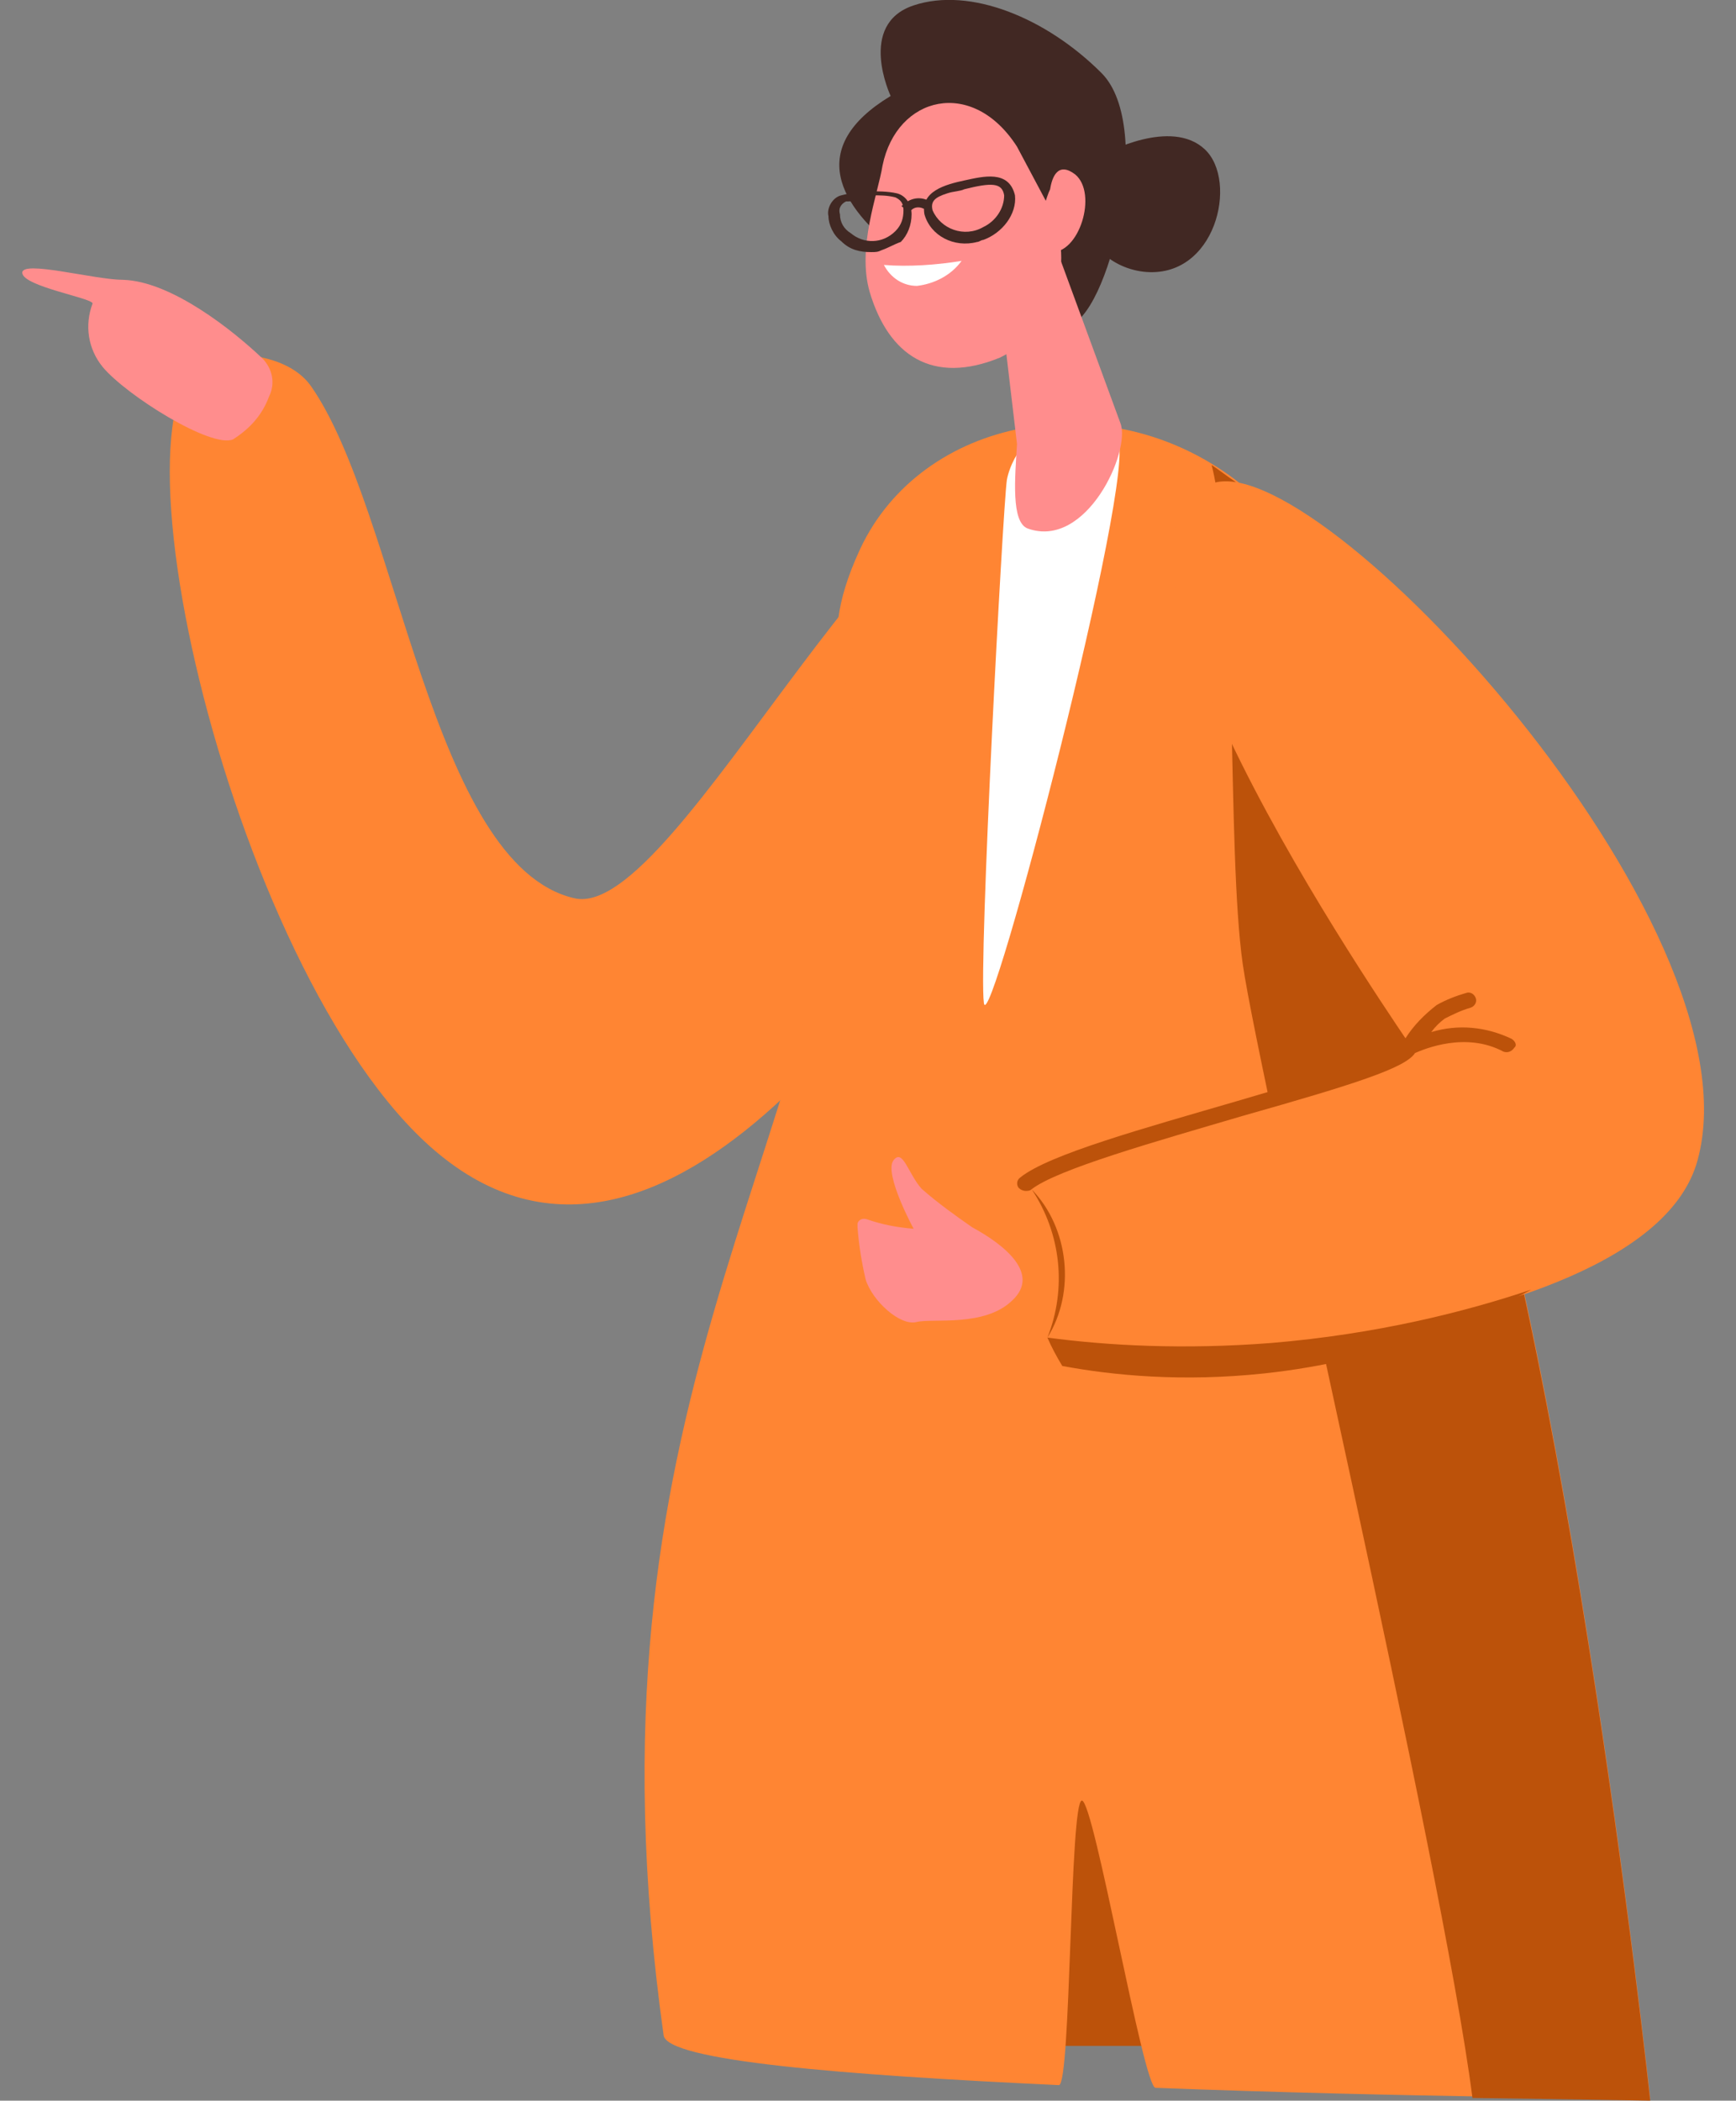 <svg xmlns="http://www.w3.org/2000/svg" xmlns:xlink="http://www.w3.org/1999/xlink" id="Calque_1" x="0px" y="0px" viewBox="0 0 256.9 310.8" style="enable-background:new 0 0 256.9 310.8;" xml:space="preserve"><rect x="0" y="0" width="256.9" height="310.8" fill="#808080" stroke="none"/><style type="text/css">	.st0{fill:#412823;}	.st1{fill:#BC520A;}	.st2{fill:#FF8533;}	.st3{fill:#FFFFFF;}	.st4{fill:#FF8D8D;}</style><path id="Trac&#xE9;_658" class="st0" d="M163.6,22.7c0,0,9.7-5.3,14.7-0.6s1.6,19.3-9.1,18.1C158.6,38.9,155.8,23.9,163.6,22.7z"></path><path id="Trac&#xE9;_659" class="st0" d="M131.8,14.2c0,0-5-10.6,3.4-13.4s19.7,1.9,27.8,10s0.9,36.5-5,37.4 C152,49.2,106.5,29.5,131.8,14.2z"></path><path id="Trac&#xE9;_660" class="st1" d="M146.9,302.7h40l-24.1-46.1l-9.7,5.3L146.9,302.7z"></path><path id="Trac&#xE9;_661" class="st2" d="M157.2,68c-23-7.7-56.8,68.5-72.2,64.9C63.8,128,58.9,75.5,46,57.1c-3-4.2-9.5-4.9-13.3-4.7 c-19.8,1,2,95,33.2,119.1c34.4,26.7,71.6-33.8,82.1-51.6C158.6,102,169.7,72.2,157.2,68z"></path><g id="Groupe_291">	<path id="Trac&#xE9;_663" class="st2" d="M98.2,301.1c-13.1-93.8,23.5-128.4,28.5-190.2c0.8-9.9-7.1-13.1,0.6-29.7  c9.1-19.4,36.2-24.7,55.4-10.3c15.8,11.9,20,52,28.1,70c20,44.9,33.4,169.6,33.4,169.6s-36.6-0.2-73.2-1.6  c-1.8,0-9.1-42.5-10.9-42.5c-1.8,0-1.6,42.1-3.4,42.1C124.6,307,98.6,304.9,98.2,301.1z"></path></g><path id="Trac&#xE9;_664" class="st1" d="M210.8,141.2c-7.9-18-12.3-58.2-28.1-70c-1.2-0.8-2.2-1.6-3.4-2.4c4,15.8,2.2,56.8,4.6,73.8 c2.6,18,29.5,132.6,34,167.8c15.6,0.2,26.3,0.4,26.3,0.4S230.8,186.1,210.8,141.2z"></path><path id="Trac&#xE9;_665" class="st3" d="M156.6,62.5c-1.8,0.2-3.4,1.2-4.4,2.4c-1.6,1.8-2.8,4-3.2,6.1c-0.6,4.2-4.2,71.6-3.4,77.4 s22.8-78.8,19.8-83.3C163.3,62.1,159.4,62.1,156.6,62.5z"></path><path id="Trac&#xE9;_666" class="st4" d="M156.4,37l9.4,25.6c1.6,4.1-5,18.7-13.7,15.6c-2.5-0.9-1.9-7.5-1.6-12.5L147.7,42L156.4,37z"></path><path id="Trac&#xE9;_667" class="st4" d="M150.5,21.7l5,9.4c3.7,8.1,0.6,17.8-7.5,21.8c-10,4.1-16.5-0.3-19.3-9.7 c-1.9-6.6,1.2-14.4,1.9-18.7C132.7,14.2,143.9,11.4,150.5,21.7z"></path><path id="Trac&#xE9;_668" class="st4" d="M154.5,30.5c0.3-0.9,0.6-1.9,0.9-2.5c0.3-1.9,1.2-4.1,3.7-2.2c3.4,2.8,0.6,11.9-3.7,11.5 C152,36.7,153.6,32.3,154.5,30.5z"></path><g id="Groupe_295">	<g id="Groupe_292">		<path id="Trac&#xE9;_669" class="st0" d="M145.5,35.5c-0.3,0-0.6,0.3-0.9,0.3c-3.4,0.9-6.9-0.9-7.8-4.1c-0.6-3.4,3.1-4.4,5.9-5   c2.8-0.6,6.6-1.6,7.5,2.2l0,0C150.5,31.7,148.3,34.5,145.5,35.5z M140.2,28.6c-1.9,0.6-2.5,1.2-2.2,2.5c1.2,2.8,4.7,4.1,7.5,2.5   c1.9-0.9,3.1-2.8,3.1-4.7c-0.3-1.9-1.9-1.9-5.9-0.9C142.1,28.3,141.1,28.3,140.2,28.6L140.2,28.6z"></path>	</g>	<g id="Groupe_293">		<path id="Trac&#xE9;_670" class="st0" d="M130.5,37c-0.6,0.3-0.9,0.3-1.6,0.3c-1.6,0-3.1-0.3-4.4-1.6c-1.2-0.9-1.9-2.5-1.9-3.7   c-0.3-1.2,0.6-2.8,1.9-3.1c1.2-0.3,2.5-0.6,4.1-0.6c1.2,0,2.8,0,4.1,0.3s2.2,1.6,2.2,3.1l0,0c0,1.6-0.6,3.1-1.6,4.1   C132.4,36.1,131.4,36.7,130.5,37z M125.5,29.8h-0.3c-0.6,0.3-1.2,0.9-0.9,1.9c0,1.2,0.6,2.2,1.6,2.8c1.9,1.6,4.7,1.6,6.6-0.3   c0.9-0.9,1.2-1.9,1.2-3.1l0,0c0-1.2-0.6-1.6-1.2-1.9c-1.2-0.3-2.2-0.3-3.4-0.3C127.7,29.5,126.4,29.8,125.5,29.8z"></path>	</g>	<g id="Groupe_294">		<path id="Trac&#xE9;_671" class="st0" d="M137.1,31.1c-0.9-0.6-1.9-0.6-2.5,0.3l-1.2-0.9c1.2-1.2,2.8-1.6,4.4-0.6L137.1,31.1z"></path>	</g></g><path id="Trac&#xE9;_672" class="st2" d="M179.2,71.6c15.4-6.3,81.7,65.1,72,100.1c-8.1,29.5-99.5,30.5-99.5,30.5l-5.9-23.3l63.1-23.9 C208.9,154.7,156.6,80.7,179.2,71.6z"></path><path id="Trac&#xE9;_673" class="st3" d="M130.8,39.2c3.7,0.3,7.8,0,11.5-0.6c-1.6,2.2-4.1,3.4-6.6,3.7 C133.6,42.3,131.8,41.1,130.8,39.2z"></path><path id="Trac&#xE9;_674" class="st4" d="M39.8,58.7c1-2,0.5-4.2-1-5.7c-4.2-4-13.4-11.4-20.6-11.6c-4.2,0-15.1-3-14.9-1 s10.4,3.7,10.4,4.5c-1.2,3.2-0.7,6.7,1.5,9.4c3.5,4.2,16.1,12.1,19.3,10.7C37,63.4,38.8,61.4,39.8,58.7z"></path><g id="Groupe_303">	<path id="Trac&#xE9;_680" class="st4" d="M143.9,181.6c-2.6-1.8-5.1-3.6-7.5-5.7c-2-2.2-2.8-6.1-4.2-4.2c-1.4,2,3,10.1,3,10.1  c-2.4-0.2-4.6-0.6-6.9-1.4c-0.6-0.2-1.2,0-1.4,0.6c0,0.2,0,0.4,0,0.6c0.2,2.6,0.6,5.1,1.2,7.7c1,3.2,5.1,6.9,7.5,6.3  c2.4-0.6,10.1,0.8,14.2-3.2C154,188.5,148.7,184.2,143.9,181.6z"></path></g><path id="Trac&#xE9;_681" class="st1" d="M223.7,153.7c-3.8-1.8-7.9-2.2-11.9-1c0.6-0.8,1.2-1.4,2-2c1.2-0.6,2.4-1.2,3.8-1.6 c0.6-0.2,1-0.8,0.8-1.4c-0.2-0.6-0.8-1-1.4-0.8c-1.4,0.4-3,1-4.4,1.8c-1.8,1.4-3.4,3-4.6,4.9c-0.4,0.2-0.6,0.6-0.6,1 c-1.6,1.8-14.2,5.3-24.3,8.3c-13.7,4-27.9,7.9-32.1,11.3c-0.6,0.4-0.6,1.2-0.2,1.6c0.2,0.2,0.6,0.4,1,0.4c0.2,0,0.6,0,0.8-0.2 c3.8-3,18.4-7.1,31.3-10.9c16.6-4.7,24.1-7.1,25.5-9.3c1.4-0.6,7.5-3.2,13.1-0.2c0.6,0.2,1.2,0,1.6-0.6 C224.5,154.7,224.3,154.1,223.7,153.7z"></path><path class="st1" d="M155,197.9c9,1.2,20.2,1.8,33.1,0.8c15.6-1.3,28.7-4.6,38.5-7.9c-8.2,4.5-21.8,10.5-39.5,12.4 c-12.1,1.3-22.4,0.3-29.9-1.1C156.3,200.6,155.6,199.3,155,197.9z"></path><g>	<path class="st1" d="M155,197.9c2.9-7.3,2-15.4-2.3-21.9C158.2,181.7,159.2,191.2,155,197.9L155,197.9z"></path></g></svg>